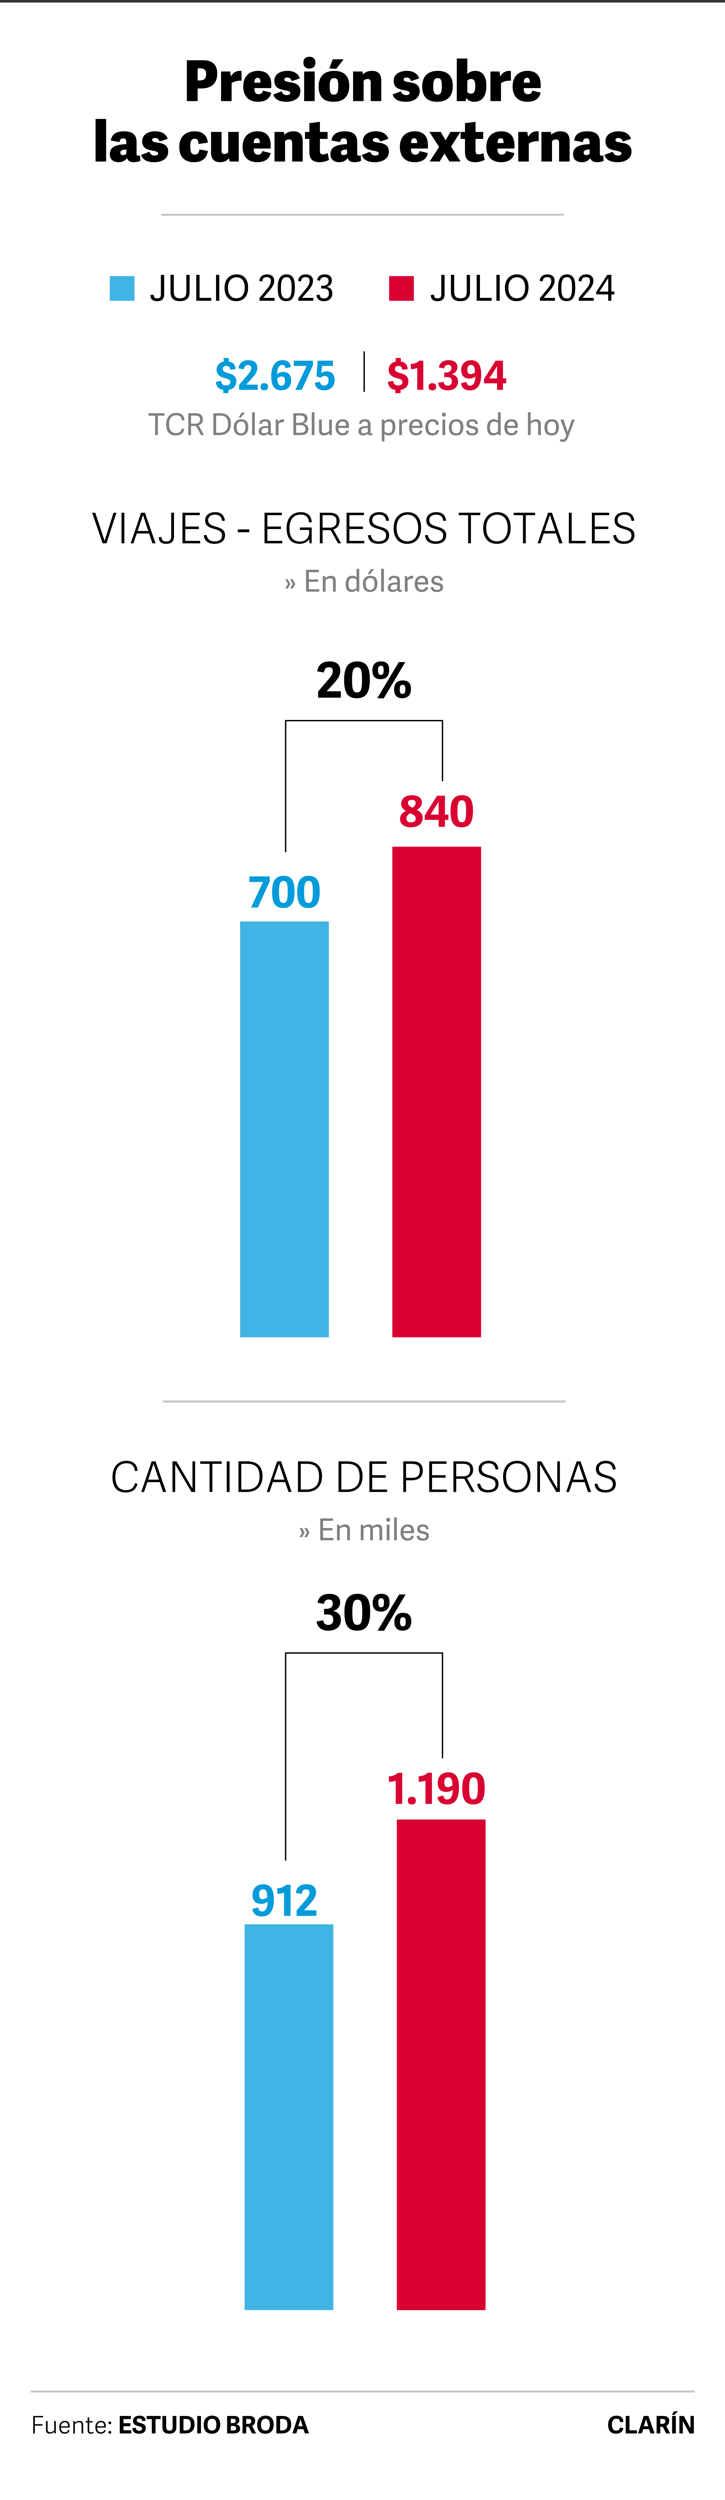 <?xml version="1.0" encoding="UTF-8"?><svg id="Cifra_1" xmlns="http://www.w3.org/2000/svg" viewBox="0 0 360 1241.2"><rect x="0" y="0" width="360" height="1241.2" fill="#333333" stroke="none"/><defs><style>.cls-1{stroke-linecap:round;stroke-linejoin:round;}.cls-1,.cls-2,.cls-3{fill:none;}.cls-1,.cls-3{stroke:#000;stroke-width:.67px;}.cls-4{fill:#40b4e4;}.cls-4,.cls-5,.cls-6,.cls-7,.cls-8,.cls-9{stroke-width:0px;}.cls-2{stroke:#c9c6c6;}.cls-6{fill:#009bdb;}.cls-7{fill:gray;}.cls-8{fill:#fff;}.cls-9{fill:#d90032;}</style></defs><g id="TItulos_MOBILE"><rect class="cls-8" y="1.26" width="360" height="1239.94"/><line class="cls-2" x1="280" y1="106.62" x2="80" y2="106.62"/><line class="cls-2" x1="280.79" y1="695.77" x2="80.79" y2="695.77"/><path class="cls-5" d="M98.13,50.19h-5.35v-20.27h8.34c5.18,0,6.75,3.22,6.75,6.44,0,4.9-2.58,7.56-8.06,7.56h-1.68v6.27ZM99.17,39.94c1.79,0,3.19-.62,3.19-3.16s-1.48-2.83-2.88-2.83h-1.34v5.99h1.04Z"/><path class="cls-5" d="M119.94,40.08c-1.93-.11-3.67.31-4.93,1.23v8.88h-5.24v-14.7h4.48l.39,2.44c.78-1.32,2.1-2.74,4.48-2.74.25,0,.53.03.81.06v4.84Z"/><path class="cls-5" d="M120.78,42.88c0-5.26,3.3-7.7,7.34-7.7,4.65,0,6.61,2.72,6.61,6.97,0,.45,0,1.12-.06,1.6h-8.37c0,2.18.64,3.02,2.21,3.02,1.2,0,1.85-.73,2.04-1.79l4.14,1.01c-.5,2.66-2.63,4.54-6.5,4.54-5.57,0-7.42-3.67-7.42-7.64ZM129.32,41.03c.06-1.99-.62-2.41-1.43-2.41s-1.57.56-1.54,2.41h2.97Z"/><path class="cls-5" d="M148.89,38.91l-4.03,1.37c-.36-1.01-1.01-1.79-2.18-1.79-.92,0-1.51.36-1.51.98,0,.92,1.26,1.09,2.8,1.34,2.3.36,5.18.92,5.18,4.48s-3.25,5.24-6.92,5.24c-4,0-5.96-1.51-6.5-3.64l4.14-1.57c.31.92.87,1.9,2.52,1.9,1.23,0,1.74-.45,1.74-1.01,0-.9-1.18-1.12-2.63-1.4-2.3-.42-5.29-.98-5.29-4.65,0-3.36,3-4.98,6.5-4.98,3.25,0,5.32,1.32,6.19,3.72Z"/><path class="cls-5" d="M153.62,34.06c-1.88,0-2.97-1.09-2.97-2.97s1.09-2.91,2.97-2.91,3,1.04,3,2.91-1.09,2.97-3,2.97ZM156.26,50.19h-5.24v-14.7h5.24v14.7Z"/><path class="cls-5" d="M158.22,42.91c0-4.68,2.44-7.73,7.78-7.73s7.42,3.11,7.42,7.45c0,4.79-2.32,7.9-7.81,7.9s-7.39-3.16-7.39-7.62ZM166.95,34.18l-3.42-.2,1.71-4.54h5.4l-3.7,4.73ZM167.96,42.77c0-3.11-.53-3.98-2.04-3.98s-2.21.81-2.21,4,.5,4.2,2.13,4.2c1.46,0,2.13-.95,2.13-4.23Z"/><path class="cls-5" d="M189.32,50.19h-5.24v-9.16c0-1.34-.56-1.82-1.48-1.82-.84,0-1.62.42-2.04.84v10.14h-5.24v-14.7h4.65l.25,1.43c.9-.92,2.38-1.74,4.37-1.74,3.28,0,4.73,1.57,4.73,4.93v10.08Z"/><path class="cls-5" d="M208.14,38.91l-4.03,1.37c-.36-1.01-1.01-1.79-2.18-1.79-.92,0-1.51.36-1.51.98,0,.92,1.26,1.09,2.8,1.34,2.3.36,5.18.92,5.18,4.48s-3.25,5.24-6.92,5.24c-4,0-5.96-1.51-6.5-3.64l4.14-1.57c.31.92.87,1.9,2.52,1.9,1.23,0,1.74-.45,1.74-1.01,0-.9-1.18-1.12-2.63-1.4-2.3-.42-5.29-.98-5.29-4.65,0-3.36,3-4.98,6.5-4.98,3.25,0,5.32,1.32,6.19,3.72Z"/><path class="cls-5" d="M209.65,42.91c0-4.68,2.44-7.73,7.78-7.73s7.42,3.11,7.42,7.45c0,4.79-2.32,7.9-7.81,7.9s-7.39-3.16-7.39-7.62ZM219.4,42.77c0-3.11-.53-3.98-2.04-3.98s-2.21.81-2.21,4,.5,4.2,2.13,4.2c1.46,0,2.13-.95,2.13-4.23Z"/><path class="cls-5" d="M226.81,50.19v-21.14h5.24v7.73c1.09-1.12,2.41-1.6,4-1.6,2.94,0,5.46,1.93,5.46,7.34,0,5.77-2.46,8.01-6.08,8.01-1.85,0-3.02-.78-3.84-1.74l-.14.03-.25,1.37h-4.4ZM232.05,45.82c.45.34,1.12.7,1.85.7,1.34,0,2.1-1.06,2.1-3.81,0-1.76-.31-3.5-2.1-3.5-.64,0-1.37.36-1.85.78v5.82Z"/><path class="cls-5" d="M253.7,40.08c-1.93-.11-3.67.31-4.93,1.23v8.88h-5.24v-14.7h4.48l.39,2.44c.78-1.32,2.1-2.74,4.48-2.74.25,0,.53.03.81.06v4.84Z"/><path class="cls-5" d="M254.54,42.88c0-5.26,3.3-7.7,7.34-7.7,4.65,0,6.61,2.72,6.61,6.97,0,.45,0,1.12-.06,1.6h-8.37c0,2.18.64,3.02,2.21,3.02,1.2,0,1.85-.73,2.04-1.79l4.14,1.01c-.5,2.66-2.63,4.54-6.5,4.54-5.57,0-7.42-3.67-7.42-7.64ZM263.08,41.03c.06-1.99-.62-2.41-1.43-2.41s-1.57.56-1.54,2.41h2.97Z"/><path class="cls-5" d="M52.7,80.19h-5.24v-21.14h5.24v21.14Z"/><path class="cls-5" d="M67.82,76.19c0,.78.14,1.12.87,1.12.25,0,.5-.06.87-.17l.11,2.77c-.56.28-2.1.62-3.11.62-1.82,0-3.05-.59-3.5-2.07-.87,1.23-2.13,2.07-4.14,2.07-3.64,0-4.4-2.41-4.4-3.92,0-3.3,2.35-4.56,6.69-4.96l1.51-.08v-.39c0-1.57-.06-2.49-1.6-2.49-1.09,0-1.51.53-1.79,1.85l-4.31-.76c.45-2.77,2.18-4.59,6.52-4.59,4.12,0,6.27,1.6,6.27,5.26v5.74ZM62.75,74.23h-.2c-2.07.08-2.77.56-2.77,1.57,0,.64.28,1.2,1.26,1.2.76,0,1.43-.36,1.71-.59v-2.18Z"/><path class="cls-5" d="M83.27,68.91l-4.03,1.37c-.36-1.01-1.01-1.79-2.18-1.79-.92,0-1.51.36-1.51.98,0,.92,1.26,1.09,2.8,1.34,2.3.36,5.18.92,5.18,4.48s-3.25,5.24-6.92,5.24c-4,0-5.96-1.51-6.5-3.64l4.14-1.57c.31.92.87,1.9,2.52,1.9,1.23,0,1.74-.45,1.74-1.01,0-.9-1.18-1.12-2.63-1.4-2.3-.42-5.29-.98-5.29-4.65,0-3.36,3-4.98,6.5-4.98,3.25,0,5.32,1.32,6.19,3.72Z"/><path class="cls-5" d="M88.99,73.14c0-5.01,2.8-7.95,7.73-7.95,3.78,0,6.13,1.93,6.47,5.63l-4.59.67c-.17-1.65-.48-2.63-1.9-2.63-1.32,0-2.21.73-2.21,3.78s.64,4.09,2.24,4.09c1.4,0,2.07-.84,2.3-2.55l4.2.78c-.53,3.84-3.19,5.57-6.94,5.57-4.93,0-7.28-3.08-7.28-7.39Z"/><path class="cls-5" d="M104.78,65.49h5.24v9.16c0,1.34.42,1.82,1.37,1.82.76,0,1.51-.42,1.93-.84v-10.14h5.24v14.7h-4.48l-.39-1.68c-.84,1.18-2.35,2.02-4.34,2.02-3,0-4.56-1.6-4.56-4.84v-10.19Z"/><path class="cls-5" d="M120.46,72.88c0-5.26,3.3-7.7,7.34-7.7,4.65,0,6.61,2.72,6.61,6.97,0,.45,0,1.12-.06,1.6h-8.37c0,2.18.64,3.02,2.21,3.02,1.2,0,1.85-.73,2.04-1.79l4.14,1.01c-.5,2.66-2.63,4.54-6.5,4.54-5.57,0-7.42-3.67-7.42-7.64ZM129,71.03c.06-1.99-.62-2.41-1.43-2.41s-1.57.56-1.54,2.41h2.97Z"/><path class="cls-5" d="M150.31,80.19h-5.24v-9.16c0-1.34-.56-1.82-1.48-1.82-.84,0-1.62.42-2.04.84v10.14h-5.24v-14.7h4.65l.25,1.43c.9-.92,2.38-1.74,4.37-1.74,3.28,0,4.73,1.57,4.73,4.93v10.08Z"/><path class="cls-5" d="M163.38,79.35c-.76.48-2.6,1.18-4.73,1.18-3.28,0-5.04-1.48-5.04-5.04v-6.52h-2.16v-3.47h2.16v-4.37l5.24-.67v5.04h3.81v3.47h-3.81v5.94c0,1.18.39,1.74,1.51,1.74.84,0,1.79-.34,2.35-.64l.67,3.36Z"/><path class="cls-5" d="M177.38,76.19c0,.78.14,1.12.87,1.12.25,0,.5-.06.87-.17l.11,2.77c-.56.28-2.1.62-3.11.62-1.82,0-3.05-.59-3.5-2.07-.87,1.23-2.13,2.07-4.14,2.07-3.64,0-4.4-2.41-4.4-3.92,0-3.3,2.35-4.56,6.69-4.96l1.51-.08v-.39c0-1.57-.06-2.49-1.6-2.49-1.09,0-1.51.53-1.79,1.85l-4.31-.76c.45-2.77,2.18-4.59,6.52-4.59,4.12,0,6.27,1.6,6.27,5.26v5.74ZM172.31,74.23h-.2c-2.07.08-2.77.56-2.77,1.57,0,.64.28,1.2,1.26,1.2.76,0,1.43-.36,1.71-.59v-2.18Z"/><path class="cls-5" d="M192.84,68.91l-4.03,1.37c-.36-1.01-1.01-1.79-2.18-1.79-.92,0-1.51.36-1.51.98,0,.92,1.26,1.09,2.8,1.34,2.3.36,5.18.92,5.18,4.48s-3.25,5.24-6.92,5.24c-4,0-5.96-1.51-6.5-3.64l4.14-1.57c.31.92.87,1.9,2.52,1.9,1.23,0,1.74-.45,1.74-1.01,0-.9-1.18-1.12-2.63-1.4-2.3-.42-5.29-.98-5.29-4.65,0-3.36,3-4.98,6.5-4.98,3.25,0,5.32,1.32,6.19,3.72Z"/><path class="cls-5" d="M198.55,72.88c0-5.26,3.3-7.7,7.34-7.7,4.65,0,6.61,2.72,6.61,6.97,0,.45,0,1.12-.06,1.6h-8.37c0,2.18.64,3.02,2.21,3.02,1.2,0,1.85-.73,2.04-1.79l4.14,1.01c-.5,2.66-2.63,4.54-6.5,4.54-5.57,0-7.42-3.67-7.42-7.64ZM207.09,71.03c.06-1.99-.62-2.41-1.43-2.41s-1.57.56-1.54,2.41h2.97Z"/><path class="cls-5" d="M223.97,72.8l4.76,7.39h-5.57l-2.44-3.95-2.44,3.95h-4.93l4.7-7.25-4.87-7.45h5.66l2.41,4.17,2.41-4.17h4.98l-4.68,7.31Z"/><path class="cls-5" d="M240.66,79.35c-.76.48-2.6,1.18-4.73,1.18-3.28,0-5.04-1.48-5.04-5.04v-6.52h-2.16v-3.47h2.16v-4.37l5.24-.67v5.04h3.81v3.47h-3.81v5.94c0,1.18.39,1.74,1.51,1.74.84,0,1.79-.34,2.35-.64l.67,3.36Z"/><path class="cls-5" d="M241.5,72.88c0-5.26,3.3-7.7,7.34-7.7,4.65,0,6.61,2.72,6.61,6.97,0,.45,0,1.12-.06,1.6h-8.37c0,2.18.64,3.02,2.21,3.02,1.2,0,1.85-.73,2.04-1.79l4.14,1.01c-.5,2.66-2.63,4.54-6.5,4.54-5.57,0-7.42-3.67-7.42-7.64ZM250.04,71.03c.06-1.99-.62-2.41-1.43-2.41s-1.57.56-1.54,2.41h2.97Z"/><path class="cls-5" d="M267.51,70.08c-1.93-.11-3.67.31-4.93,1.23v8.88h-5.24v-14.7h4.48l.39,2.44c.78-1.32,2.1-2.74,4.48-2.74.25,0,.53.03.81.06v4.84Z"/><path class="cls-5" d="M282.86,80.19h-5.24v-9.16c0-1.34-.56-1.82-1.48-1.82-.84,0-1.62.42-2.04.84v10.14h-5.24v-14.7h4.65l.25,1.43c.9-.92,2.38-1.74,4.37-1.74,3.28,0,4.73,1.57,4.73,4.93v10.08Z"/><path class="cls-5" d="M297.86,76.19c0,.78.14,1.12.87,1.12.25,0,.5-.06.87-.17l.11,2.77c-.56.28-2.1.62-3.11.62-1.82,0-3.05-.59-3.5-2.07-.87,1.23-2.13,2.07-4.14,2.07-3.64,0-4.4-2.41-4.4-3.92,0-3.3,2.35-4.56,6.69-4.96l1.51-.08v-.39c0-1.57-.06-2.49-1.6-2.49-1.09,0-1.51.53-1.79,1.85l-4.31-.76c.45-2.77,2.18-4.59,6.52-4.59,4.12,0,6.27,1.6,6.27,5.26v5.74ZM292.8,74.23h-.2c-2.07.08-2.77.56-2.77,1.57,0,.64.28,1.2,1.26,1.2.76,0,1.43-.36,1.71-.59v-2.18Z"/><path class="cls-5" d="M313.32,68.91l-4.03,1.37c-.36-1.01-1.01-1.79-2.18-1.79-.92,0-1.51.36-1.51.98,0,.92,1.26,1.09,2.8,1.34,2.3.36,5.18.92,5.18,4.48s-3.25,5.24-6.92,5.24c-4,0-5.96-1.51-6.5-3.64l4.14-1.57c.31.92.87,1.9,2.52,1.9,1.23,0,1.74-.45,1.74-1.01,0-.9-1.18-1.12-2.63-1.4-2.3-.42-5.29-.98-5.29-4.65,0-3.36,3-4.98,6.5-4.98,3.25,0,5.32,1.32,6.19,3.72Z"/><line class="cls-2" x1="345" y1="1187.28" x2="15.23" y2="1187.28"/><path class="cls-5" d="M17.29,1208.09h-.8v-8.68h4.91v.7h-4.1v3.38h3.8v.71h-3.8v3.9Z"/><path class="cls-5" d="M22.84,1201.96h.8v4.05c0,.94.29,1.49,1.24,1.49.8,0,1.67-.54,2.04-.88v-4.67h.8v6.13h-.71l-.05-.77c-.66.49-1.45.89-2.3.89-1.31,0-1.82-.73-1.82-2.11v-4.14Z"/><path class="cls-5" d="M29.41,1205.03c0-2.24,1.3-3.19,2.84-3.19,1.68,0,2.36,1.14,2.36,2.6-.01.24-.02.49-.06.74h-4.29c.05,1.83.9,2.33,1.97,2.33.96,0,1.36-.4,1.55-1.16l.76.14c-.26,1.21-1.24,1.74-2.36,1.74-2.13,0-2.76-1.51-2.76-3.2ZM33.78,1204.54c.02-1.26-.46-2-1.6-2-.94,0-1.85.58-1.91,2h3.5Z"/><path class="cls-5" d="M41.3,1208.09h-.8v-4.05c0-.94-.32-1.49-1.27-1.49-.8,0-1.67.54-2.04.88v4.67h-.8v-6.13h.71l.05.77c.66-.49,1.45-.89,2.3-.89,1.31,0,1.86.73,1.86,2.11v4.14Z"/><path class="cls-5" d="M46.53,1207.85c-.3.2-.9.38-1.39.38-1.09,0-1.63-.49-1.63-1.64v-3.96h-.96v-.67h.96v-1.76l.8-.12v1.88h1.71v.67h-1.71v3.85c0,.7.14,1.09.95,1.09.37,0,.83-.16,1.09-.31l.18.59Z"/><path class="cls-5" d="M47.34,1205.03c0-2.24,1.3-3.19,2.84-3.19,1.68,0,2.36,1.14,2.36,2.6-.01.24-.02.49-.06.74h-4.29c.05,1.83.9,2.33,1.97,2.33.96,0,1.35-.4,1.55-1.16l.76.14c-.26,1.21-1.24,1.74-2.36,1.74-2.13,0-2.76-1.51-2.76-3.2ZM51.71,1204.54c.02-1.26-.46-2-1.6-2-.94,0-1.85.58-1.91,2h3.5Z"/><path class="cls-5" d="M54.53,1203.51c-.44,0-.7-.23-.7-.68s.25-.68.7-.68.7.23.7.68-.25.68-.7.68ZM54.53,1208.23c-.44,0-.7-.23-.7-.68s.25-.68.7-.68.7.23.7.68-.25.68-.7.68Z"/><path class="cls-5" d="M61.32,1206.53h3.87v1.56h-5.72v-8.68h5.5v1.55h-3.66v2.04h3.44v1.51h-3.44v2.03Z"/><path class="cls-5" d="M67.88,1201.6c0,1.81,4.51.7,4.51,3.89,0,1.97-1.6,2.75-3.32,2.75-1.56,0-3.2-.5-3.36-2.76l1.68-.25c.14.84.46,1.55,1.73,1.55.77,0,1.44-.26,1.44-1.07,0-1.81-4.52-.55-4.52-3.84,0-1.69,1.42-2.61,3.17-2.61,1.55,0,2.96.48,3.09,2.54l-1.69.19c-.07-.82-.41-1.31-1.43-1.31-.89,0-1.29.37-1.29.92Z"/><path class="cls-5" d="M75.38,1208.09v-7.12h-2.55v-1.56h6.94v1.56h-2.53v7.12h-1.86Z"/><path class="cls-5" d="M85.72,1204.69v-5.29h1.85v5.55c0,2.3-1.33,3.27-3.5,3.27-2.4,0-3.42-1.05-3.42-3.32v-5.5h1.86v5.25c0,1.35.35,2.03,1.63,2.03s1.58-.58,1.58-1.99Z"/><path class="cls-5" d="M89.25,1208.09v-8.68h3.05c3.01,0,4.31,1.62,4.31,4.21s-1.4,4.47-4.51,4.47h-2.84ZM92.01,1206.6c2,0,2.7-1.09,2.7-2.89,0-2.16-.84-2.82-2.57-2.82h-1.04v5.71h.91Z"/><path class="cls-5" d="M99.79,1208.09h-1.85v-8.68h1.85v8.68Z"/><path class="cls-5" d="M101.13,1203.78c0-2.58,1.43-4.53,4.23-4.53s3.98,1.96,3.98,4.37c0,2.82-1.35,4.62-4.17,4.62s-4.04-1.86-4.04-4.45ZM107.44,1203.72c0-2-.78-2.92-2.11-2.92-1.4,0-2.29.92-2.29,2.94s.84,2.93,2.21,2.93c1.3,0,2.2-.8,2.2-2.95Z"/><path class="cls-5" d="M112.77,1208.09v-8.68h3.44c2.05,0,2.63.94,2.63,2.12s-.77,1.79-1.64,2.03v.02c1.38.17,2.01.92,2.01,2.12,0,1.78-1.39,2.39-3.27,2.39h-3.17ZM115.3,1202.99c.86,0,1.73-.16,1.73-1.16,0-.94-.62-1-1.45-1h-.96v2.16h.68ZM115.57,1206.66c1.01,0,1.68-.18,1.68-1.13s-.67-1.14-1.5-1.14h-1.13v2.27h.95Z"/><path class="cls-5" d="M127.15,1208.09h-1.99l-1.71-3.3h-1.19v3.3h-1.83v-8.68h3.38c2.16,0,2.88,1.16,2.88,2.45s-.61,2.07-1.5,2.48l1.97,3.75ZM123.2,1203.34c.86,0,1.57-.32,1.57-1.31,0-.83-.52-1.14-1.5-1.14h-1.02v2.45h.95Z"/><path class="cls-5" d="M127.69,1203.78c0-2.58,1.43-4.53,4.23-4.53s3.98,1.96,3.98,4.37c0,2.82-1.35,4.62-4.17,4.62s-4.04-1.86-4.04-4.45ZM134,1203.72c0-2-.78-2.92-2.11-2.92-1.4,0-2.29.92-2.29,2.94s.84,2.93,2.21,2.93c1.3,0,2.2-.8,2.2-2.95Z"/><path class="cls-5" d="M137.24,1208.09v-8.68h3.05c3.01,0,4.31,1.62,4.31,4.21s-1.4,4.47-4.51,4.47h-2.84ZM140,1206.6c2,0,2.7-1.09,2.7-2.89,0-2.16-.84-2.82-2.57-2.82h-1.04v5.71h.91Z"/><path class="cls-5" d="M150.36,1199.4l3.07,8.68h-2.03l-.72-2.11h-2.89l-.67,2.11h-1.91l2.84-8.68h2.3ZM149.22,1201.14h-.05l-1.07,3.36h2.19l-1.08-3.36Z"/><path class="cls-5" d="M301.94,1203.84c0-2.76,1.46-4.59,4.19-4.59,1.94,0,3.32.94,3.42,3.12l-1.69.14c-.11-1.24-.64-1.74-1.75-1.74-1.42,0-2.25.91-2.25,2.97s.76,2.96,2.12,2.96c1.25,0,1.68-.65,1.88-1.56l1.67.29c-.28,2.07-2.02,2.79-3.57,2.79-2.88,0-4.01-1.7-4.01-4.39Z"/><path class="cls-5" d="M312.56,1206.53h3.72v1.56h-5.56v-8.68h1.85v7.12Z"/><path class="cls-5" d="M321.96,1199.4l3.07,8.68h-2.03l-.72-2.11h-2.89l-.67,2.11h-1.91l2.84-8.68h2.3ZM320.82,1201.14h-.05l-1.07,3.36h2.19l-1.08-3.36Z"/><path class="cls-5" d="M332.77,1208.09h-1.99l-1.72-3.3h-1.19v3.3h-1.83v-8.68h3.38c2.16,0,2.88,1.16,2.88,2.45s-.61,2.07-1.5,2.48l1.97,3.75ZM328.82,1203.34c.86,0,1.57-.32,1.57-1.31,0-.83-.52-1.14-1.5-1.14h-1.02v2.45h.95Z"/><path class="cls-5" d="M334.9,1198.88l-1.28-.1,1.09-1.68h1.94l-1.75,1.78ZM335.59,1208.09h-1.85v-8.68h1.85v8.68Z"/><path class="cls-5" d="M342.4,1208.09l-3.35-6.13v6.13h-1.69v-8.68h2.21l3.29,6.15v-6.15h1.68v8.68h-2.13Z"/></g><path class="cls-5" d="M50.96,269.74l-5.21-15.2h1.55l4.64,13.96,4.43-13.96h1.43l-4.91,15.2h-1.93Z"/><path class="cls-5" d="M61.74,269.74h-1.41v-15.2h1.41v15.2Z"/><path class="cls-5" d="M71.98,254.54l5.25,15.2h-1.55l-1.64-4.89h-6.13l-1.64,4.89h-1.38l5.16-15.2h1.93ZM71,255.7l-2.67,7.92h5.31l-2.65-7.92Z"/><path class="cls-5" d="M85,254.54h1.41v11.57c0,3.02-1.58,3.88-3.97,3.88s-3.53-1.09-3.63-3.23l1.34-.23c.17,1.38.55,2.27,2.37,2.27,1.36,0,2.48-.34,2.48-2.65v-11.61Z"/><path class="cls-5" d="M92.02,268.52h7.39v1.22h-8.8v-15.2h8.59v1.22h-7.18v5.65h6.72v1.24h-6.72v5.88Z"/><path class="cls-5" d="M103.34,258.24c0,4.39,8.4,2.02,8.4,7.45,0,3.11-2.46,4.3-5.19,4.3-3.36,0-4.96-1.47-5.4-4.22l1.41-.21c.4,1.7,1.24,3.21,3.99,3.21,1.74,0,3.7-.61,3.7-2.9,0-4.62-8.4-1.85-8.4-7.58,0-2.46,2.08-4.03,4.96-4.03,2.65,0,4.49,1.13,4.85,4.22l-1.34.17c-.29-1.47-.88-3.13-3.44-3.13s-3.53,1.2-3.53,2.71Z"/><path class="cls-5" d="M118.08,264.24v-1.41h5.69v1.41h-5.69Z"/><path class="cls-5" d="M132.76,268.52h7.39v1.22h-8.8v-15.2h8.59v1.22h-7.18v5.65h6.72v1.24h-6.72v5.88Z"/><path class="cls-5" d="M153.48,267.6c-.5,1.28-2.44,2.39-4.66,2.39-4.58,0-6.51-3.15-6.51-7.68,0-5.27,2.75-8.04,7.01-8.04,3.13,0,5.21,1.41,5.48,4.96l-1.32.15c-.29-2.86-1.76-3.91-4.22-3.91-3.42,0-5.52,2.46-5.52,6.72,0,5.23,2.41,6.66,5.31,6.66s4.43-2.22,4.43-4.16v-1.58h-4.56v-1.24h5.84v7.87h-1.05l-.23-2.14Z"/><path class="cls-5" d="M169.36,269.74h-1.53l-3.65-6.55h-3.99v6.55h-1.38v-15.2h4.91c3.78,0,4.87,2.06,4.87,4.07,0,2.29-1.22,3.65-3.06,4.22l3.84,6.91ZM163.48,261.97c2.21,0,3.63-.76,3.63-3.34,0-2.35-1.58-2.88-3.95-2.88h-2.98v6.21h3.3Z"/><path class="cls-5" d="M173.5,268.52h7.39v1.22h-8.8v-15.2h8.59v1.22h-7.18v5.65h6.72v1.24h-6.72v5.88Z"/><path class="cls-5" d="M184.82,258.24c0,4.39,8.4,2.02,8.4,7.45,0,3.11-2.46,4.3-5.19,4.3-3.36,0-4.96-1.47-5.4-4.22l1.41-.21c.4,1.7,1.24,3.21,3.99,3.21,1.74,0,3.7-.61,3.7-2.9,0-4.62-8.4-1.85-8.4-7.58,0-2.46,2.08-4.03,4.96-4.03,2.65,0,4.49,1.13,4.85,4.22l-1.34.17c-.29-1.47-.88-3.13-3.44-3.13s-3.53,1.2-3.53,2.71Z"/><path class="cls-5" d="M195.46,262.12c0-4.54,2.5-7.85,7.01-7.85s6.61,3.32,6.61,7.54c0,4.96-2.39,8.19-6.91,8.19s-6.72-3.32-6.72-7.87ZM207.64,262.02c0-4.2-2.1-6.51-5.21-6.51s-5.5,2.33-5.5,6.61,2.18,6.63,5.33,6.63,5.38-2.22,5.38-6.74Z"/><path class="cls-5" d="M213.17,258.24c0,4.39,8.4,2.02,8.4,7.45,0,3.11-2.46,4.3-5.19,4.3-3.36,0-4.96-1.47-5.4-4.22l1.41-.21c.4,1.7,1.24,3.21,3.99,3.21,1.74,0,3.7-.61,3.7-2.9,0-4.62-8.4-1.85-8.4-7.58,0-2.46,2.08-4.03,4.96-4.03,2.65,0,4.49,1.13,4.85,4.22l-1.34.17c-.29-1.47-.88-3.13-3.44-3.13s-3.53,1.2-3.53,2.71Z"/><path class="cls-5" d="M232.44,269.74v-13.98h-4.64v-1.22h10.67v1.22h-4.62v13.98h-1.41Z"/><path class="cls-5" d="M239.94,262.12c0-4.54,2.5-7.85,7.01-7.85s6.61,3.32,6.61,7.54c0,4.96-2.39,8.19-6.91,8.19s-6.72-3.32-6.72-7.87ZM252.12,262.02c0-4.2-2.1-6.51-5.21-6.51s-5.5,2.33-5.5,6.61,2.18,6.63,5.33,6.63,5.38-2.22,5.38-6.74Z"/><path class="cls-5" d="M259.68,269.74v-13.98h-4.64v-1.22h10.67v1.22h-4.62v13.98h-1.41Z"/><path class="cls-5" d="M274.06,254.54l5.25,15.2h-1.55l-1.64-4.89h-6.13l-1.64,4.89h-1.39l5.17-15.2h1.93ZM273.08,255.7l-2.67,7.92h5.31l-2.65-7.92Z"/><path class="cls-5" d="M283.87,268.52h6.97v1.22h-8.38v-15.2h1.41v13.98Z"/><path class="cls-5" d="M295.32,268.52h7.39v1.22h-8.8v-15.2h8.59v1.22h-7.18v5.65h6.72v1.24h-6.72v5.88Z"/><path class="cls-5" d="M306.64,258.24c0,4.39,8.4,2.02,8.4,7.45,0,3.11-2.46,4.3-5.19,4.3-3.36,0-4.96-1.47-5.4-4.22l1.41-.21c.4,1.7,1.24,3.21,3.99,3.21,1.74,0,3.7-.61,3.7-2.9,0-4.62-8.4-1.85-8.4-7.58,0-2.46,2.08-4.03,4.96-4.03,2.65,0,4.49,1.13,4.85,4.22l-1.34.17c-.29-1.47-.88-3.13-3.44-3.13s-3.53,1.2-3.53,2.71Z"/><path class="cls-7" d="M142.92,287.6l1.32,2.31-1.32,2.26h-1.23l1.26-2.25-1.26-2.33h1.23ZM145.32,287.6l1.32,2.31-1.32,2.26h-1.23l1.26-2.25-1.26-2.33h1.23Z"/><path class="cls-7" d="M153.36,292.52h5.16v1.2h-6.54v-10.86h6.35v1.2h-4.96v3.58h4.66v1.2h-4.66v3.67Z"/><path class="cls-7" d="M166.72,293.72h-1.37v-5.02c0-1.07-.39-1.65-1.44-1.65-.88,0-1.84.57-2.25.93v5.75h-1.37v-7.71h1.2l.08.92c.75-.6,1.71-1.08,2.77-1.08,1.65,0,2.37.9,2.37,2.64v5.23Z"/><path class="cls-7" d="M178.38,293.72h-1.14l-.1-.83h-.01c-.66.58-1.44,1-2.55,1-1.75,0-2.94-1.11-2.94-3.91,0-3.04,1.54-4.14,3.25-4.14.88,0,1.62.29,2.16.72v-4.17h1.33v11.32ZM177.03,287.69c-.36-.27-1.08-.68-1.96-.68-1.48,0-2.02,1.19-2.02,2.97,0,1.87.58,2.77,1.93,2.77.79,0,1.58-.46,2.05-.95v-4.12Z"/><path class="cls-7" d="M180.19,289.89c0-2.49,1.29-4.05,3.75-4.05s3.45,1.58,3.45,3.87c0,2.54-1.05,4.18-3.64,4.18s-3.55-1.72-3.55-4ZM185.97,289.8c0-2.13-.75-2.83-2.08-2.83s-2.28.81-2.28,2.87.72,2.97,2.22,2.97c1.33,0,2.14-.81,2.14-3ZM183.63,285.14l-.99-.18,1.46-2.44h1.63l-2.1,2.62Z"/><path class="cls-7" d="M190.63,293.72h-1.37v-11.32h1.37v11.32Z"/><path class="cls-7" d="M198.57,292.26c0,.42.08.6.46.6.14,0,.27-.03.47-.09l.06.86c-.3.15-.69.24-1.07.24-.76,0-1.11-.42-1.18-.92-.6.6-1.39.94-2.47.94-1.95,0-2.28-1.32-2.28-2.07,0-2.06,1.82-2.62,3.99-2.62.24,0,.46.01.67.03v-.75c0-.98-.27-1.58-1.53-1.58-1.06,0-1.47.42-1.63,1.27l-1.2-.22c.24-1.44,1.17-2.12,2.96-2.12,1.91,0,2.76.74,2.76,2.66v3.76ZM197.23,290.22c-.21-.03-.5-.04-.78-.04-1.07,0-2.49.11-2.49,1.42,0,.66.24,1.23,1.29,1.23.79,0,1.56-.42,1.98-.87v-1.74Z"/><path class="cls-7" d="M205.12,287.27c-.96-.13-2.1.26-2.73.84v5.61h-1.37v-7.71h1.14l.11,1.11c.67-.92,1.49-1.28,2.56-1.28.09,0,.2.02.29.02v1.41Z"/><path class="cls-7" d="M205.93,289.88c0-2.82,1.65-4.04,3.63-4.04,2.16,0,3.06,1.42,3.06,3.33,0,.3-.01.65-.06,1h-5.19c.06,1.96.93,2.58,2.16,2.58,1.09,0,1.6-.5,1.81-1.37l1.2.27c-.31,1.5-1.51,2.23-3.06,2.23-2.73,0-3.55-1.9-3.55-4.02ZM211.21,289.1c0-1.38-.52-2.14-1.74-2.14-1.02,0-2.01.62-2.08,2.14h3.83Z"/><path class="cls-7" d="M219.85,288.08l-1.23.27c-.18-.88-.48-1.42-1.6-1.42s-1.49.5-1.49,1.08c0,.79.63,1.02,1.71,1.25,1.41.3,2.75.58,2.75,2.31,0,1.47-1.14,2.34-3.01,2.34-1.77,0-2.83-.69-3.08-2.23l1.21-.33c.21.83.55,1.48,1.92,1.48.93,0,1.61-.28,1.61-1.11s-.63-1-1.68-1.21c-1.26-.25-2.77-.53-2.77-2.33,0-1.56,1.29-2.33,2.85-2.33,1.83,0,2.58.87,2.82,2.24Z"/><polyline class="cls-1" points="141.84 422.81 141.84 357.75 219.72 357.75 219.72 387.55"/><path class="cls-5" d="M168.97,332.94c0,2.51-1.2,4.15-3.81,7.01l-2.88,3.17v.07h6.96v3.17h-11.28v-3.08l3.78-4.42c2.22-2.56,3.52-3.93,3.52-5.74,0-1.17-.63-1.86-1.98-1.86-1.56,0-2.17.95-2.42,2.61l-3.32-.56c.42-3.49,2.83-4.96,6.1-4.96,3.52,0,5.32,1.66,5.32,4.57Z"/><path class="cls-5" d="M170.87,337.48c0-5.83,1.68-9.11,6.54-9.11s6.23,3.3,6.23,8.91c0,6.08-1.59,9.38-6.47,9.38s-6.3-3.32-6.3-9.18ZM179.74,337.43c0-4.39-.39-6.15-2.37-6.15s-2.56,1.73-2.56,6.23.44,6.27,2.47,6.27,2.47-1.83,2.47-6.35Z"/><path class="cls-5" d="M184.89,332.91c0-2.76,1.34-4.57,4.3-4.57s4.08,1.66,4.08,4.25c0,2.78-1.42,4.61-4.27,4.61-3.1,0-4.1-1.95-4.1-4.3ZM187.33,346.68l10.69-17.99h3.22l-10.67,17.99h-3.25ZM190.5,332.69c0-1.49-.37-2.17-1.39-2.17s-1.42.76-1.42,2.22c0,1.59.37,2.32,1.42,2.32s1.39-.71,1.39-2.37ZM195.68,342.36c0-2.76,1.34-4.57,4.3-4.57s4.08,1.66,4.08,4.25c0,2.78-1.42,4.61-4.27,4.61-3.1,0-4.1-1.95-4.1-4.3ZM201.3,342.14c0-1.49-.37-2.17-1.39-2.17s-1.42.76-1.42,2.22c0,1.59.37,2.32,1.42,2.32s1.39-.71,1.39-2.37Z"/><rect class="cls-9" x="194.83" y="420.35" width="44.06" height="243.56"/><rect class="cls-4" x="119.24" y="457.47" width="44.06" height="206.43"/><path class="cls-6" d="M124.64,450.55l5.95-12.68h-6.78v-2.77h10.12v2.47l-5.88,12.98h-3.41Z"/><path class="cls-6" d="M135.12,442.77c0-5.09,1.47-7.95,5.71-7.95s5.44,2.88,5.44,7.78c0,5.31-1.39,8.19-5.65,8.19s-5.5-2.9-5.5-8.01ZM142.86,442.72c0-3.84-.34-5.37-2.07-5.37s-2.24,1.51-2.24,5.44.38,5.48,2.15,5.48,2.15-1.6,2.15-5.54Z"/><path class="cls-6" d="M147.59,442.77c0-5.09,1.47-7.95,5.71-7.95s5.44,2.88,5.44,7.78c0,5.31-1.39,8.19-5.65,8.19s-5.5-2.9-5.5-8.01ZM155.33,442.72c0-3.84-.34-5.37-2.07-5.37s-2.24,1.51-2.24,5.44.38,5.48,2.15,5.48,2.15-1.6,2.15-5.54Z"/><path class="cls-9" d="M209.88,406.26c0,2.45-2.2,4.48-5.82,4.48s-5.42-1.88-5.42-4.03c0-1.88.9-3.2,2.96-4.13-1.73-.83-2.37-2.11-2.37-3.56,0-2.66,2.13-4.24,5.29-4.24s4.95,1.45,4.95,3.6c0,1.75-.96,2.75-2.56,3.71,2.07.94,2.96,2.05,2.96,4.18ZM201.8,406.36c0,1.15.66,1.92,2.32,1.92,1.56,0,2.32-.85,2.32-1.9,0-1.47-1.38-2.07-2.83-2.62-1,.58-1.81,1.28-1.81,2.6ZM206.39,398.63c0-1-.58-1.54-1.92-1.54-1.13,0-1.9.53-1.9,1.47,0,1.13.81,1.75,2.2,2.43.98-.6,1.62-1.43,1.62-2.37Z"/><path class="cls-9" d="M217.81,410.48v-3.45h-6.91v-2.28l6.12-9.7h3.92v9.38h1.73v2.6h-1.75v3.45h-3.11ZM217.81,404.43v-6.44l-4.07,6.44h4.07Z"/><path class="cls-9" d="M223.71,402.72c0-5.09,1.47-7.95,5.71-7.95s5.44,2.88,5.44,7.78c0,5.31-1.39,8.19-5.65,8.19s-5.5-2.9-5.5-8.01ZM231.45,402.68c0-3.84-.34-5.37-2.07-5.37s-2.24,1.51-2.24,5.44.38,5.48,2.15,5.48,2.15-1.6,2.15-5.54Z"/><path class="cls-5" d="M55.85,733.38c0-5.27,2.81-8.15,6.97-8.15,3.11,0,5.25,1.55,5.52,4.96l-1.32.12c-.36-2.46-1.49-3.86-4.2-3.86-3.42,0-5.54,2.31-5.54,6.76s1.95,6.57,5.23,6.57c2.54,0,3.93-1.07,4.47-3.44l1.24.27c-.57,3.23-3.19,4.35-5.82,4.35-4.68,0-6.55-3.11-6.55-7.58Z"/><path class="cls-5" d="M77.24,725.5l5.25,15.2h-1.55l-1.64-4.89h-6.13l-1.64,4.89h-1.38l5.16-15.2h1.93ZM76.26,726.66l-2.67,7.92h5.31l-2.65-7.92Z"/><path class="cls-5" d="M95.09,740.7l-8.1-13.69v13.69h-1.34v-15.2h2.02l7.89,13.5v-13.5h1.32v15.2h-1.79Z"/><path class="cls-5" d="M104.04,740.7v-13.98h-4.64v-1.22h10.67v1.22h-4.62v13.98h-1.41Z"/><path class="cls-5" d="M113.99,740.7h-1.41v-15.2h1.41v15.2Z"/><path class="cls-5" d="M118.41,740.7v-15.2h4.41c5.27,0,7.54,2.83,7.54,7.37s-2.46,7.83-7.89,7.83h-4.05ZM122.56,739.49c4.14,0,6.32-2.31,6.32-6.3,0-5.02-2.35-6.47-6.19-6.47h-2.88v12.77h2.75Z"/><path class="cls-5" d="M139.55,725.5l5.25,15.2h-1.55l-1.64-4.89h-6.13l-1.64,4.89h-1.38l5.16-15.2h1.93ZM138.56,726.66l-2.67,7.92h5.31l-2.65-7.92Z"/><path class="cls-5" d="M147.95,740.7v-15.2h4.41c5.27,0,7.54,2.83,7.54,7.37s-2.46,7.83-7.89,7.83h-4.05ZM152.11,739.49c4.14,0,6.32-2.31,6.32-6.3,0-5.02-2.35-6.47-6.19-6.47h-2.88v12.77h2.75Z"/><path class="cls-5" d="M168.09,740.7v-15.2h4.41c5.27,0,7.54,2.83,7.54,7.37s-2.46,7.83-7.89,7.83h-4.05ZM172.25,739.49c4.14,0,6.32-2.31,6.32-6.3,0-5.02-2.35-6.47-6.19-6.47h-2.88v12.77h2.75Z"/><path class="cls-5" d="M184.81,739.49h7.39v1.22h-8.8v-15.2h8.59v1.22h-7.18v5.65h6.72v1.24h-6.72v5.88Z"/><path class="cls-5" d="M201.63,740.7h-1.39v-15.2h4.64c3.88,0,5.06,2.06,5.06,4.47,0,3.59-2.21,4.93-5.75,4.93h-2.56v5.79ZM204.15,733.67c2.41,0,4.32-.52,4.32-3.65,0-2.77-1.57-3.3-4.96-3.3h-1.89v6.95h2.52Z"/><path class="cls-5" d="M214.54,739.49h7.39v1.22h-8.8v-15.2h8.59v1.22h-7.18v5.65h6.72v1.24h-6.72v5.88Z"/><path class="cls-5" d="M235.71,740.7h-1.53l-3.65-6.55h-3.99v6.55h-1.39v-15.2h4.91c3.78,0,4.87,2.06,4.87,4.07,0,2.29-1.22,3.65-3.07,4.22l3.84,6.91ZM229.83,732.93c2.2,0,3.63-.76,3.63-3.34,0-2.35-1.57-2.88-3.95-2.88h-2.98v6.21h3.3Z"/><path class="cls-5" d="M239.15,729.2c0,4.39,8.4,2.02,8.4,7.45,0,3.11-2.46,4.3-5.19,4.3-3.36,0-4.96-1.47-5.4-4.22l1.41-.21c.4,1.7,1.24,3.21,3.99,3.21,1.74,0,3.7-.61,3.7-2.9,0-4.62-8.4-1.85-8.4-7.58,0-2.46,2.08-4.03,4.96-4.03,2.65,0,4.49,1.13,4.85,4.22l-1.34.17c-.29-1.47-.88-3.13-3.44-3.13s-3.53,1.2-3.53,2.71Z"/><path class="cls-5" d="M249.8,733.08c0-4.54,2.5-7.85,7.01-7.85s6.61,3.32,6.61,7.54c0,4.96-2.39,8.19-6.91,8.19s-6.72-3.32-6.72-7.87ZM261.98,732.98c0-4.2-2.1-6.51-5.21-6.51s-5.5,2.33-5.5,6.61,2.18,6.63,5.33,6.63,5.38-2.22,5.38-6.74Z"/><path class="cls-5" d="M276.24,740.7l-8.11-13.69v13.69h-1.34v-15.2h2.02l7.89,13.5v-13.5h1.32v15.2h-1.78Z"/><path class="cls-5" d="M288.27,725.5l5.25,15.2h-1.55l-1.64-4.89h-6.13l-1.64,4.89h-1.39l5.17-15.2h1.93ZM287.28,726.66l-2.67,7.92h5.31l-2.65-7.92Z"/><path class="cls-5" d="M297.39,729.2c0,4.39,8.4,2.02,8.4,7.45,0,3.11-2.46,4.3-5.19,4.3-3.36,0-4.96-1.47-5.4-4.22l1.41-.21c.4,1.7,1.24,3.21,3.99,3.21,1.74,0,3.7-.61,3.7-2.9,0-4.62-8.4-1.85-8.4-7.58,0-2.46,2.08-4.03,4.96-4.03,2.65,0,4.49,1.13,4.85,4.22l-1.34.17c-.29-1.47-.88-3.13-3.44-3.13s-3.53,1.2-3.53,2.71Z"/><path class="cls-7" d="M149.96,758.56l1.32,2.31-1.32,2.26h-1.23l1.26-2.25-1.26-2.33h1.23ZM152.36,758.56l1.32,2.31-1.32,2.26h-1.23l1.26-2.25-1.26-2.33h1.23Z"/><path class="cls-7" d="M160.4,763.48h5.16v1.2h-6.54v-10.86h6.35v1.2h-4.96v3.58h4.66v1.2h-4.66v3.67Z"/><path class="cls-7" d="M173.77,764.68h-1.37v-5.02c0-1.07-.39-1.65-1.44-1.65-.88,0-1.84.57-2.25.93v5.75h-1.37v-7.71h1.2l.08.92c.75-.6,1.71-1.08,2.77-1.08,1.65,0,2.37.9,2.37,2.64v5.23Z"/><path class="cls-7" d="M180.5,764.68h-1.37v-7.71h1.17l.08.87c.76-.58,1.58-1.04,2.62-1.04s1.63.35,1.93,1.07c.75-.6,1.62-1.07,2.67-1.07,1.62,0,2.19.9,2.19,2.62v5.25h-1.37v-5.05c0-1.04-.21-1.62-1.2-1.62-.73,0-1.62.48-2.07.86.01.18.03.38.03.57v5.25h-1.36v-5.05c0-1.04-.21-1.62-1.2-1.62-.78,0-1.72.54-2.13.92v5.76Z"/><path class="cls-7" d="M192.75,755.49c-.62,0-.96-.36-.96-.99s.34-.97.96-.97.97.34.97.97-.36.99-.97.99ZM193.41,764.68h-1.37v-7.71h1.37v7.71Z"/><path class="cls-7" d="M197.07,764.68h-1.37v-11.32h1.37v11.32Z"/><path class="cls-7" d="M198.89,760.84c0-2.82,1.65-4.04,3.63-4.04,2.16,0,3.06,1.42,3.06,3.33,0,.3-.01.65-.06,1h-5.19c.06,1.96.93,2.58,2.16,2.58,1.09,0,1.6-.5,1.81-1.37l1.2.27c-.31,1.5-1.51,2.23-3.06,2.23-2.73,0-3.55-1.9-3.55-4.02ZM204.17,760.06c0-1.38-.52-2.14-1.74-2.14-1.02,0-2.01.62-2.08,2.14h3.83Z"/><path class="cls-7" d="M212.81,759.04l-1.23.27c-.18-.88-.48-1.42-1.6-1.42s-1.49.5-1.49,1.08c0,.79.63,1.02,1.71,1.25,1.41.3,2.75.58,2.75,2.31,0,1.47-1.14,2.34-3.01,2.34-1.77,0-2.83-.69-3.08-2.23l1.21-.33c.21.83.55,1.48,1.92,1.48.93,0,1.61-.28,1.61-1.11s-.63-1-1.68-1.21c-1.26-.25-2.77-.53-2.77-2.33,0-1.56,1.29-2.33,2.85-2.33,1.83,0,2.58.87,2.82,2.24Z"/><rect class="cls-9" x="197.05" y="903.31" width="44.06" height="243.56"/><rect class="cls-4" x="121.46" y="955.34" width="44.06" height="191.52"/><polyline class="cls-1" points="141.84 923.45 141.84 820.64 219.72 820.64 219.72 872.64"/><path class="cls-5" d="M160.51,804.37c.2,1.49.83,2.32,2.49,2.32,1.39,0,2.49-.81,2.49-2.64s-1-2.54-2.86-2.54h-1.73v-2.78h1.15c2.08,0,3.2-1.05,3.2-2.69,0-1.17-.49-1.95-2-1.95s-2.12.78-2.44,2.2l-3.17-.63c.63-3.32,3.2-4.39,5.96-4.39,3.39,0,5.3,1.59,5.3,4.3,0,2.32-1.71,3.64-3.32,4.17v.1c2.34.54,3.69,1.86,3.69,4.42,0,3.27-2.44,5.3-6.25,5.3-2.78,0-5.4-1.17-5.79-4.57l3.3-.61Z"/><path class="cls-5" d="M171.03,800.37c0-5.83,1.68-9.11,6.54-9.11s6.23,3.3,6.23,8.91c0,6.08-1.59,9.38-6.47,9.38s-6.3-3.32-6.3-9.18ZM179.89,800.32c0-4.39-.39-6.15-2.37-6.15s-2.56,1.73-2.56,6.23.44,6.27,2.47,6.27,2.47-1.83,2.47-6.35Z"/><path class="cls-5" d="M185.05,795.8c0-2.76,1.34-4.57,4.3-4.57s4.08,1.66,4.08,4.25c0,2.78-1.42,4.61-4.27,4.61-3.1,0-4.1-1.95-4.1-4.3ZM187.49,809.57l10.69-17.99h3.22l-10.67,17.99h-3.25ZM190.66,795.59c0-1.49-.37-2.17-1.39-2.17s-1.42.76-1.42,2.22c0,1.59.37,2.32,1.42,2.32s1.39-.71,1.39-2.37ZM195.84,805.25c0-2.76,1.34-4.57,4.3-4.57s4.08,1.66,4.08,4.25c0,2.78-1.42,4.61-4.27,4.61-3.1,0-4.1-1.95-4.1-4.3ZM201.46,805.03c0-1.49-.37-2.17-1.39-2.17s-1.42.76-1.42,2.22c0,1.59.37,2.32,1.42,2.32s1.39-.71,1.39-2.37Z"/><path class="cls-6" d="M128.15,946.89c.26,1.43.85,2.07,2.02,2.07,1.88,0,2.71-2.26,2.75-4.88-.72.64-1.94,1.11-3.35,1.11-2.45,0-4.16-1.45-4.16-4.52,0-3.56,2.37-5.22,5.35-5.22,4.13,0,5.22,3.35,5.22,7.59,0,3.77-.92,8.38-5.9,8.38-2.32,0-4.28-.83-4.8-3.67l2.86-.85ZM130.58,937.92c-1.28,0-1.9.96-1.9,2.56s.53,2.37,1.83,2.37c.77,0,1.6-.38,2.22-.96-.09-2.22-.36-3.96-2.15-3.96Z"/><path class="cls-6" d="M141.05,951.16v-11.6c-.72.38-2.6.66-3.3.66l-.15-2.73c1.9-.15,3.43-.66,4.46-1.77h2.2v15.43h-3.2Z"/><path class="cls-6" d="M156.9,939.43c0,2.2-1.04,3.62-3.33,6.12l-2.52,2.77v.06h6.08v2.77h-9.85v-2.69l3.3-3.86c1.94-2.24,3.07-3.43,3.07-5.01,0-1.02-.55-1.62-1.73-1.62-1.36,0-1.9.83-2.11,2.28l-2.9-.49c.36-3.05,2.47-4.33,5.33-4.33,3.07,0,4.65,1.45,4.65,3.99Z"/><path class="cls-9" d="M196.5,895.57v-11.6c-.72.38-2.6.66-3.3.66l-.15-2.73c1.9-.15,3.43-.66,4.46-1.77h2.2v15.43h-3.2Z"/><path class="cls-9" d="M204.49,895.83c-1.34,0-1.98-.62-1.98-1.88s.64-1.9,1.98-1.9,1.98.66,1.98,1.9-.66,1.88-1.98,1.88Z"/><path class="cls-9" d="M211.27,895.57v-11.6c-.72.38-2.6.66-3.3.66l-.15-2.73c1.9-.15,3.43-.66,4.46-1.77h2.2v15.43h-3.2Z"/><path class="cls-9" d="M220.09,891.31c.26,1.43.85,2.07,2.02,2.07,1.88,0,2.71-2.26,2.75-4.88-.72.64-1.94,1.11-3.35,1.11-2.45,0-4.16-1.45-4.16-4.52,0-3.56,2.37-5.22,5.35-5.22,4.13,0,5.22,3.35,5.22,7.59,0,3.77-.92,8.38-5.9,8.38-2.32,0-4.28-.83-4.8-3.67l2.86-.85ZM222.52,882.33c-1.28,0-1.9.96-1.9,2.56s.53,2.37,1.83,2.37c.77,0,1.6-.38,2.22-.96-.09-2.22-.36-3.96-2.15-3.96Z"/><path class="cls-9" d="M229.53,887.81c0-5.09,1.47-7.95,5.71-7.95s5.44,2.88,5.44,7.78c0,5.31-1.39,8.19-5.65,8.19s-5.5-2.9-5.5-8.01ZM237.27,887.77c0-3.84-.34-5.37-2.07-5.37s-2.24,1.51-2.24,5.44.38,5.48,2.15,5.48,2.15-1.6,2.15-5.54Z"/><rect class="cls-4" x="54.51" y="137.06" width="12.26" height="12.26"/><path class="cls-5" d="M79.89,136.45h1.63v9.61c0,2.56-1.35,3.46-3.52,3.46s-3.2-.89-3.34-3l1.56-.27c.12,1.15.39,1.88,1.81,1.88,1.05,0,1.85-.32,1.85-2.01v-9.68Z"/><path class="cls-5" d="M92.52,144.85v-8.4h1.62v8.54c0,3.09-1.74,4.53-4.78,4.53-3.3,0-4.69-1.56-4.69-4.56v-8.51h1.63v8.35c0,2.38,1.08,3.3,3.13,3.3s3.09-.83,3.09-3.25Z"/><path class="cls-5" d="M99.09,147.87h5.79v1.44h-7.42v-12.86h1.63v11.42Z"/><path class="cls-5" d="M108.89,149.31h-1.63v-12.86h1.63v12.86Z"/><path class="cls-5" d="M111.49,142.88c0-3.82,2.11-6.66,6.04-6.66s5.67,2.84,5.67,6.41c0,4.17-2.01,6.89-5.93,6.89s-5.77-2.79-5.77-6.64ZM121.52,142.79c0-3.39-1.6-5.13-4.05-5.13s-4.28,1.78-4.28,5.2,1.67,5.22,4.16,5.22,4.17-1.65,4.17-5.29Z"/><path class="cls-5" d="M136.14,139.41c0,1.95-1.01,3.3-2.79,5.38l-2.61,3.06v.04h5.58v1.42h-7.46v-1.35l3.02-3.64c1.79-2.15,2.61-3.2,2.61-4.83,0-1.37-.78-1.9-2.03-1.9-1.67,0-2.06.91-2.27,2.15l-1.47-.27c.34-2.34,1.87-3.25,3.91-3.25s3.52,1.01,3.52,3.2Z"/><path class="cls-5" d="M137.9,142.89c0-3.8.96-6.68,4.4-6.68s4.12,2.88,4.12,6.46c0,4.01-.82,6.84-4.32,6.84s-4.21-2.81-4.21-6.62ZM144.81,142.81c0-3.16-.37-5.22-2.56-5.22s-2.74,2.06-2.74,5.36c0,3.05.37,5.24,2.66,5.24s2.63-2.15,2.63-5.38Z"/><path class="cls-5" d="M155.41,139.41c0,1.95-1.01,3.3-2.79,5.38l-2.61,3.06v.04h5.58v1.42h-7.46v-1.35l3.02-3.64c1.79-2.15,2.61-3.2,2.61-4.83,0-1.37-.78-1.9-2.03-1.9-1.67,0-2.06.91-2.27,2.15l-1.47-.27c.34-2.34,1.87-3.25,3.91-3.25s3.52,1.01,3.52,3.2Z"/><path class="cls-5" d="M158.64,146.22c.23,1.1.55,1.92,2.26,1.92,1.3,0,2.43-.71,2.43-2.49s-1.08-2.43-2.7-2.43h-1.15v-1.37h.82c1.79,0,2.86-.94,2.86-2.36,0-1.07-.5-1.92-2.02-1.92s-1.95.66-2.27,1.83l-1.44-.32c.43-2.15,1.99-2.86,3.89-2.86,2.26,0,3.46,1.21,3.46,3.04,0,1.94-1.37,2.82-2.5,3.11v.05c1.67.3,2.73,1.3,2.73,3.27,0,2.31-1.63,3.84-4.14,3.84-2.01,0-3.5-.85-3.75-2.98l1.53-.32Z"/><path class="cls-5" d="M219.13,136.45h1.63v9.61c0,2.56-1.35,3.46-3.52,3.46s-3.2-.89-3.34-3l1.56-.27c.12,1.15.39,1.88,1.81,1.88,1.05,0,1.85-.32,1.85-2.01v-9.68Z"/><path class="cls-5" d="M231.75,144.85v-8.4h1.62v8.54c0,3.09-1.74,4.53-4.78,4.53-3.3,0-4.69-1.56-4.69-4.56v-8.51h1.63v8.35c0,2.38,1.08,3.3,3.13,3.3s3.09-.83,3.09-3.25Z"/><path class="cls-5" d="M238.32,147.87h5.79v1.44h-7.42v-12.86h1.63v11.42Z"/><path class="cls-5" d="M248.13,149.31h-1.63v-12.86h1.63v12.86Z"/><path class="cls-5" d="M250.72,142.88c0-3.82,2.11-6.66,6.04-6.66s5.67,2.84,5.67,6.41c0,4.17-2.01,6.89-5.93,6.89s-5.77-2.79-5.77-6.64ZM260.76,142.79c0-3.39-1.6-5.13-4.05-5.13s-4.28,1.78-4.28,5.2,1.67,5.22,4.16,5.22,4.17-1.65,4.17-5.29Z"/><path class="cls-5" d="M275.37,139.41c0,1.95-1.01,3.3-2.79,5.38l-2.61,3.06v.04h5.58v1.42h-7.46v-1.35l3.02-3.64c1.79-2.15,2.61-3.2,2.61-4.83,0-1.37-.78-1.9-2.03-1.9-1.67,0-2.06.91-2.27,2.15l-1.47-.27c.34-2.34,1.86-3.25,3.91-3.25s3.52,1.01,3.52,3.2Z"/><path class="cls-5" d="M277.13,142.89c0-3.8.96-6.68,4.4-6.68s4.12,2.88,4.12,6.46c0,4.01-.82,6.84-4.32,6.84s-4.21-2.81-4.21-6.62ZM284.04,142.81c0-3.16-.37-5.22-2.56-5.22s-2.74,2.06-2.74,5.36c0,3.05.37,5.24,2.66,5.24s2.63-2.15,2.63-5.38Z"/><path class="cls-5" d="M294.64,139.41c0,1.95-1.01,3.3-2.79,5.38l-2.61,3.06v.04h5.58v1.42h-7.46v-1.35l3.02-3.64c1.79-2.15,2.61-3.2,2.61-4.83,0-1.37-.78-1.9-2.03-1.9-1.67,0-2.06.91-2.27,2.15l-1.47-.27c.34-2.34,1.86-3.25,3.91-3.25s3.52,1.01,3.52,3.2Z"/><path class="cls-5" d="M301.99,149.31v-3.16h-5.93v-1.21l5.49-8.49h2.02v8.31h1.51v1.39h-1.53v3.16h-1.56ZM302.01,144.76v-6.71l-4.35,6.71h4.35Z"/><rect class="cls-9" x="193.23" y="137.06" width="12.26" height="12.26"/><line class="cls-3" x1="180.83" y1="174.45" x2="180.83" y2="194.54"/><path class="cls-7" d="M77.01,216.01v-9.66h-3.28v-1.2h7.92v1.2h-3.25v9.66h-1.38Z"/><path class="cls-7" d="M82.52,210.75c0-3.66,1.96-5.79,5.05-5.79,2.28,0,3.87,1.11,4.04,3.64l-1.29.14c-.21-1.7-.98-2.58-2.76-2.58-2.25,0-3.62,1.48-3.62,4.47s1.26,4.38,3.43,4.38c1.73,0,2.57-.75,2.91-2.28l1.25.25c-.38,2.4-2.34,3.21-4.25,3.21-3.4,0-4.77-2.19-4.77-5.44Z"/><path class="cls-7" d="M101.31,216.01h-1.5l-2.49-4.51h-2.45v4.51h-1.37v-10.86h3.72c2.7,0,3.51,1.47,3.51,2.96,0,1.63-.84,2.59-2.1,3.03l2.67,4.88ZM96.9,210.34c1.42,0,2.42-.48,2.42-2.16,0-1.47-.99-1.86-2.55-1.86h-1.89v4.02h2.03Z"/><path class="cls-7" d="M105.95,216.01v-10.86h3.34c3.76,0,5.38,2.02,5.38,5.26s-1.75,5.59-5.64,5.59h-3.09ZM109.05,214.84c2.83,0,4.2-1.58,4.2-4.23,0-3.3-1.5-4.29-4.08-4.29h-1.84v8.52h1.72Z"/><path class="cls-7" d="M116.09,212.19c0-2.49,1.29-4.05,3.75-4.05s3.45,1.58,3.45,3.87c0,2.54-1.05,4.18-3.64,4.18s-3.55-1.72-3.55-4ZM121.86,212.1c0-2.13-.75-2.83-2.08-2.83s-2.28.81-2.28,2.87.72,2.97,2.22,2.97c1.33,0,2.14-.81,2.14-3ZM119.52,207.43l-.99-.18,1.46-2.44h1.63l-2.1,2.62Z"/><path class="cls-7" d="M126.53,216.01h-1.37v-11.32h1.37v11.32Z"/><path class="cls-7" d="M134.46,214.56c0,.42.08.6.46.6.14,0,.27-.03.47-.09l.06.86c-.3.15-.69.24-1.07.24-.76,0-1.11-.42-1.18-.92-.6.6-1.39.94-2.47.94-1.95,0-2.28-1.32-2.28-2.07,0-2.06,1.82-2.62,3.99-2.62.24,0,.46.01.67.03v-.75c0-.98-.27-1.58-1.53-1.58-1.06,0-1.47.42-1.63,1.27l-1.2-.22c.24-1.44,1.17-2.12,2.96-2.12,1.91,0,2.76.74,2.76,2.66v3.76ZM133.13,212.52c-.21-.03-.5-.04-.78-.04-1.07,0-2.49.11-2.49,1.42,0,.66.24,1.23,1.29,1.23.79,0,1.56-.42,1.98-.87v-1.74Z"/><path class="cls-7" d="M141.02,209.56c-.96-.13-2.1.26-2.73.84v5.61h-1.37v-7.71h1.14l.11,1.11c.67-.92,1.49-1.28,2.56-1.28.09,0,.2.02.29.02v1.41Z"/><path class="cls-7" d="M145.67,216.01v-10.86h3.74c2.56,0,3.27,1.17,3.27,2.65s-.97,2.28-2.16,2.55v.03c1.77.23,2.59,1.19,2.59,2.69,0,2.22-1.67,2.94-4.02,2.94h-3.42ZM148.61,209.91c1.18,0,2.67-.33,2.67-1.91,0-1.35-.78-1.71-2.26-1.71h-1.98v3.62h1.58ZM148.89,214.86c1.58,0,2.76-.24,2.76-1.88,0-1.44-1.08-1.93-2.46-1.93h-2.16v3.81h1.86Z"/><path class="cls-7" d="M156.15,216.01h-1.37v-11.32h1.37v11.32Z"/><path class="cls-7" d="M158.42,208.3h1.37v5.03c0,1.06.25,1.65,1.4,1.65.88,0,1.83-.57,2.23-.94v-5.73h1.37v7.71h-1.19l-.09-.88c-.75.62-1.67,1.04-2.73,1.04-1.63,0-2.36-.9-2.36-2.62v-5.24Z"/><path class="cls-7" d="M166.61,212.17c0-2.82,1.65-4.04,3.63-4.04,2.16,0,3.06,1.42,3.06,3.33,0,.3-.01.65-.06,1h-5.19c.06,1.96.93,2.58,2.16,2.58,1.09,0,1.6-.5,1.81-1.37l1.2.27c-.31,1.5-1.51,2.23-3.06,2.23-2.73,0-3.55-1.9-3.55-4.02ZM171.89,211.39c0-1.38-.52-2.14-1.74-2.14-1.02,0-2.01.62-2.08,2.14h3.83Z"/><path class="cls-7" d="M183.98,214.56c0,.42.08.6.46.6.14,0,.27-.03.47-.09l.06.86c-.3.15-.69.24-1.07.24-.76,0-1.11-.42-1.18-.92-.6.6-1.39.94-2.47.94-1.95,0-2.28-1.32-2.28-2.07,0-2.06,1.82-2.62,3.99-2.62.24,0,.46.01.67.03v-.75c0-.98-.27-1.58-1.53-1.58-1.06,0-1.47.42-1.63,1.27l-1.2-.22c.24-1.44,1.17-2.12,2.96-2.12,1.91,0,2.76.74,2.76,2.66v3.76ZM182.64,212.52c-.21-.03-.5-.04-.78-.04-1.07,0-2.49.11-2.49,1.42,0,.66.24,1.23,1.29,1.23.79,0,1.56-.42,1.98-.87v-1.74Z"/><path class="cls-7" d="M189.57,208.3h1.19l.07.88c.71-.63,1.58-1.05,2.67-1.05,1.62,0,2.82,1,2.82,3.84,0,3.02-1.49,4.21-3.21,4.21-.93,0-1.67-.33-2.22-.75v3.75h-1.32v-10.89ZM190.94,214.27c.33.25,1.09.77,1.98.77,1.47,0,2.01-1.23,2.01-3.08s-.6-2.68-1.83-2.68c-.86,0-1.71.52-2.16.97v4.02Z"/><path class="cls-7" d="M202.31,209.56c-.96-.13-2.1.26-2.73.84v5.61h-1.37v-7.71h1.14l.11,1.11c.67-.92,1.49-1.28,2.56-1.28.09,0,.2.02.29.02v1.41Z"/><path class="cls-7" d="M203.12,212.17c0-2.82,1.65-4.04,3.63-4.04,2.16,0,3.06,1.42,3.06,3.33,0,.3-.01.65-.06,1h-5.19c.06,1.96.93,2.58,2.16,2.58,1.09,0,1.6-.5,1.81-1.37l1.2.27c-.31,1.5-1.51,2.23-3.06,2.23-2.73,0-3.55-1.9-3.55-4.02ZM208.4,211.39c0-1.38-.52-2.14-1.74-2.14-1.02,0-2.01.62-2.08,2.14h3.83Z"/><path class="cls-7" d="M211.23,212.23c0-2.68,1.38-4.09,3.69-4.09,1.72,0,2.87.9,2.97,2.69l-1.3.18c-.12-1.14-.65-1.72-1.72-1.72s-2.21.6-2.21,2.79.93,2.99,2.16,2.99c1.05,0,1.73-.51,1.92-1.65l1.2.26c-.25,1.78-1.62,2.53-3.17,2.53-2.55,0-3.54-1.65-3.54-3.96Z"/><path class="cls-7" d="M220.41,206.82c-.62,0-.96-.36-.96-.99s.34-.97.96-.97.97.34.97.97-.36.99-.97.99ZM221.07,216.01h-1.37v-7.71h1.37v7.71Z"/><path class="cls-7" d="M222.89,212.19c0-2.49,1.29-4.05,3.75-4.05s3.45,1.58,3.45,3.87c0,2.54-1.05,4.18-3.64,4.18s-3.55-1.72-3.55-4ZM228.66,212.1c0-2.13-.75-2.83-2.08-2.83s-2.28.81-2.28,2.87.72,2.97,2.22,2.97c1.33,0,2.14-.81,2.14-3Z"/><path class="cls-7" d="M237.29,210.37l-1.23.27c-.18-.88-.48-1.42-1.6-1.42s-1.49.5-1.49,1.08c0,.79.63,1.02,1.71,1.25,1.41.3,2.75.58,2.75,2.31,0,1.47-1.14,2.34-3.01,2.34-1.77,0-2.83-.69-3.08-2.23l1.21-.33c.21.83.55,1.48,1.92,1.48.93,0,1.61-.28,1.61-1.11s-.63-1-1.68-1.21c-1.26-.25-2.77-.53-2.77-2.33,0-1.56,1.29-2.33,2.85-2.33,1.83,0,2.58.87,2.82,2.24Z"/><path class="cls-7" d="M248.61,216.01h-1.14l-.1-.83h-.01c-.66.58-1.44,1-2.55,1-1.75,0-2.94-1.11-2.94-3.91,0-3.04,1.54-4.14,3.25-4.14.88,0,1.62.29,2.16.72v-4.17h1.33v11.32ZM247.26,209.98c-.36-.27-1.08-.68-1.96-.68-1.48,0-2.02,1.19-2.02,2.97,0,1.87.58,2.77,1.93,2.77.79,0,1.58-.46,2.05-.95v-4.12Z"/><path class="cls-7" d="M250.43,212.17c0-2.82,1.65-4.04,3.63-4.04,2.16,0,3.06,1.42,3.06,3.33,0,.3-.01.65-.06,1h-5.19c.06,1.96.93,2.58,2.16,2.58,1.09,0,1.6-.5,1.81-1.37l1.2.27c-.31,1.5-1.51,2.23-3.06,2.23-2.73,0-3.55-1.9-3.55-4.02ZM255.71,211.39c0-1.38-.52-2.14-1.74-2.14-1.02,0-2.01.62-2.08,2.14h3.83Z"/><path class="cls-7" d="M268.58,216.01h-1.37v-5.02c0-1.07-.39-1.65-1.44-1.65-.88,0-1.84.57-2.25.93v5.75h-1.37v-11.32h1.35v4.48c.75-.58,1.64-1.04,2.71-1.04,1.64,0,2.36.9,2.36,2.64v5.23Z"/><path class="cls-7" d="M270.33,212.19c0-2.49,1.29-4.05,3.75-4.05s3.45,1.58,3.45,3.87c0,2.54-1.05,4.18-3.64,4.18s-3.55-1.72-3.55-4ZM276.11,212.1c0-2.13-.75-2.83-2.08-2.83s-2.28.81-2.28,2.87.72,2.97,2.22,2.97c1.33,0,2.14-.81,2.14-3Z"/><path class="cls-7" d="M278.31,208.3h1.51l2.04,6.12h.01l2.12-6.12h1.4l-3.33,8.83c-.62,1.63-1.32,2.22-2.54,2.22-.57,0-1.18-.15-1.49-.29l.17-1.06c.29.1.83.24,1.23.24.55,0,1.04-.29,1.38-1.2l.36-.95-2.87-7.8Z"/><path class="cls-6" d="M110.63,183.1c0,1.2.94,1.68,2.58,2.12,1.98.54,4.12,1.22,4.12,4.11,0,2.52-1.7,3.9-3.9,4.25v1.6h-2.56v-1.6c-1.78-.24-3.4-1.16-3.7-4l2.64-.5c.24,1.48.68,2.28,2.46,2.28,1.24,0,2.1-.52,2.1-1.62,0-1.32-1.3-1.64-2.76-2.04-1.9-.52-4.04-1.28-4.04-4.17,0-2.24,1.54-3.58,3.46-4.01v-1.8h2.54v1.78c1.8.22,3.28,1.26,3.44,3.76l-2.68.32c-.18-1.24-.6-1.9-1.92-1.9-1.24,0-1.78.6-1.78,1.42Z"/><path class="cls-6" d="M127.77,182.56c0,2.06-.98,3.4-3.12,5.73l-2.36,2.6v.06h5.69v2.6h-9.23v-2.52l3.1-3.62c1.82-2.1,2.88-3.22,2.88-4.69,0-.96-.52-1.52-1.62-1.52-1.28,0-1.78.78-1.98,2.14l-2.72-.46c.34-2.86,2.32-4.05,4.99-4.05,2.88,0,4.35,1.36,4.35,3.74Z"/><path class="cls-6" d="M131.23,193.78c-1.26,0-1.86-.58-1.86-1.76s.6-1.78,1.86-1.78,1.86.62,1.86,1.78-.62,1.76-1.86,1.76Z"/><path class="cls-6" d="M141.82,182.92c-.22-1.36-.76-1.76-1.7-1.76-1.8,0-2.54,2.4-2.56,4.59.68-.6,1.8-1.1,3.12-1.1,2.3,0,3.89,1.38,3.89,4.17,0,3.4-2.14,4.95-4.91,4.95-4,0-4.99-3.14-4.99-7.11,0-3.38,1.08-7.85,5.69-7.85,1.96,0,3.6.76,4.13,3.36l-2.68.74ZM139.74,191.49c1.2,0,1.78-.96,1.78-2.44s-.46-2.14-1.7-2.14c-.72,0-1.58.44-2.1.9.06,1.92.34,3.67,2.02,3.67Z"/><path class="cls-6" d="M146.67,193.56l5.57-11.88h-6.35v-2.6h9.49v2.32l-5.51,12.16h-3.2Z"/><path class="cls-6" d="M157.7,179.08h7.61v2.6h-5.41l-.34,3.62c.62-.54,1.48-.96,2.76-.96,2.14,0,3.83,1.26,3.83,4.41s-2.04,5.03-5.17,5.03c-2.32,0-4.35-.94-4.71-3.71l2.62-.54c.16,1.14.74,1.88,2.1,1.88,1.16,0,2.18-.76,2.18-2.54s-.94-2.22-1.92-2.22c-.86,0-1.58.44-2.12.96l-1.96-.82.54-7.71Z"/><path class="cls-9" d="M196.08,183.1c0,1.2.94,1.68,2.58,2.12,1.98.54,4.12,1.22,4.12,4.11,0,2.52-1.7,3.9-3.9,4.25v1.6h-2.56v-1.6c-1.78-.24-3.4-1.16-3.7-4l2.64-.5c.24,1.48.68,2.28,2.46,2.28,1.24,0,2.1-.52,2.1-1.62,0-1.32-1.3-1.64-2.76-2.04-1.9-.52-4.04-1.28-4.04-4.17,0-2.24,1.54-3.58,3.46-4.01v-1.8h2.54v1.78c1.8.22,3.28,1.26,3.44,3.76l-2.68.32c-.18-1.24-.6-1.9-1.92-1.9-1.24,0-1.78.6-1.78,1.42Z"/><path class="cls-9" d="M207.19,193.54v-10.87c-.68.36-2.44.62-3.1.62l-.14-2.56c1.78-.14,3.22-.62,4.17-1.66h2.06v14.46h-3Z"/><path class="cls-9" d="M214.69,193.78c-1.26,0-1.86-.58-1.86-1.76s.6-1.78,1.86-1.78,1.86.62,1.86,1.78-.62,1.76-1.86,1.76Z"/><path class="cls-9" d="M220.28,189.55c.16,1.22.68,1.9,2.04,1.9,1.14,0,2.04-.66,2.04-2.16s-.82-2.08-2.34-2.08h-1.42v-2.28h.94c1.7,0,2.62-.86,2.62-2.2,0-.96-.4-1.6-1.64-1.6s-1.74.64-2,1.8l-2.6-.52c.52-2.72,2.62-3.6,4.87-3.6,2.78,0,4.33,1.3,4.33,3.52,0,1.9-1.4,2.98-2.72,3.42v.08c1.92.44,3.02,1.52,3.02,3.62,0,2.68-2,4.33-5.11,4.33-2.28,0-4.41-.96-4.73-3.73l2.7-.5Z"/><path class="cls-9" d="M231.57,189.55c.24,1.34.8,1.94,1.9,1.94,1.76,0,2.54-2.12,2.58-4.57-.68.6-1.82,1.04-3.14,1.04-2.3,0-3.89-1.36-3.89-4.23,0-3.34,2.22-4.89,5.01-4.89,3.87,0,4.89,3.14,4.89,7.11,0,3.54-.86,7.85-5.53,7.85-2.18,0-4.01-.78-4.49-3.44l2.68-.8ZM233.84,181.14c-1.2,0-1.78.9-1.78,2.4s.5,2.22,1.72,2.22c.72,0,1.5-.36,2.08-.9-.08-2.08-.34-3.71-2.02-3.71Z"/><path class="cls-9" d="M246.81,193.54v-3.24h-6.47v-2.14l5.73-9.09h3.68v8.79h1.62v2.44h-1.64v3.24h-2.92ZM246.81,187.87v-6.03l-3.82,6.03h3.82Z"/></svg>